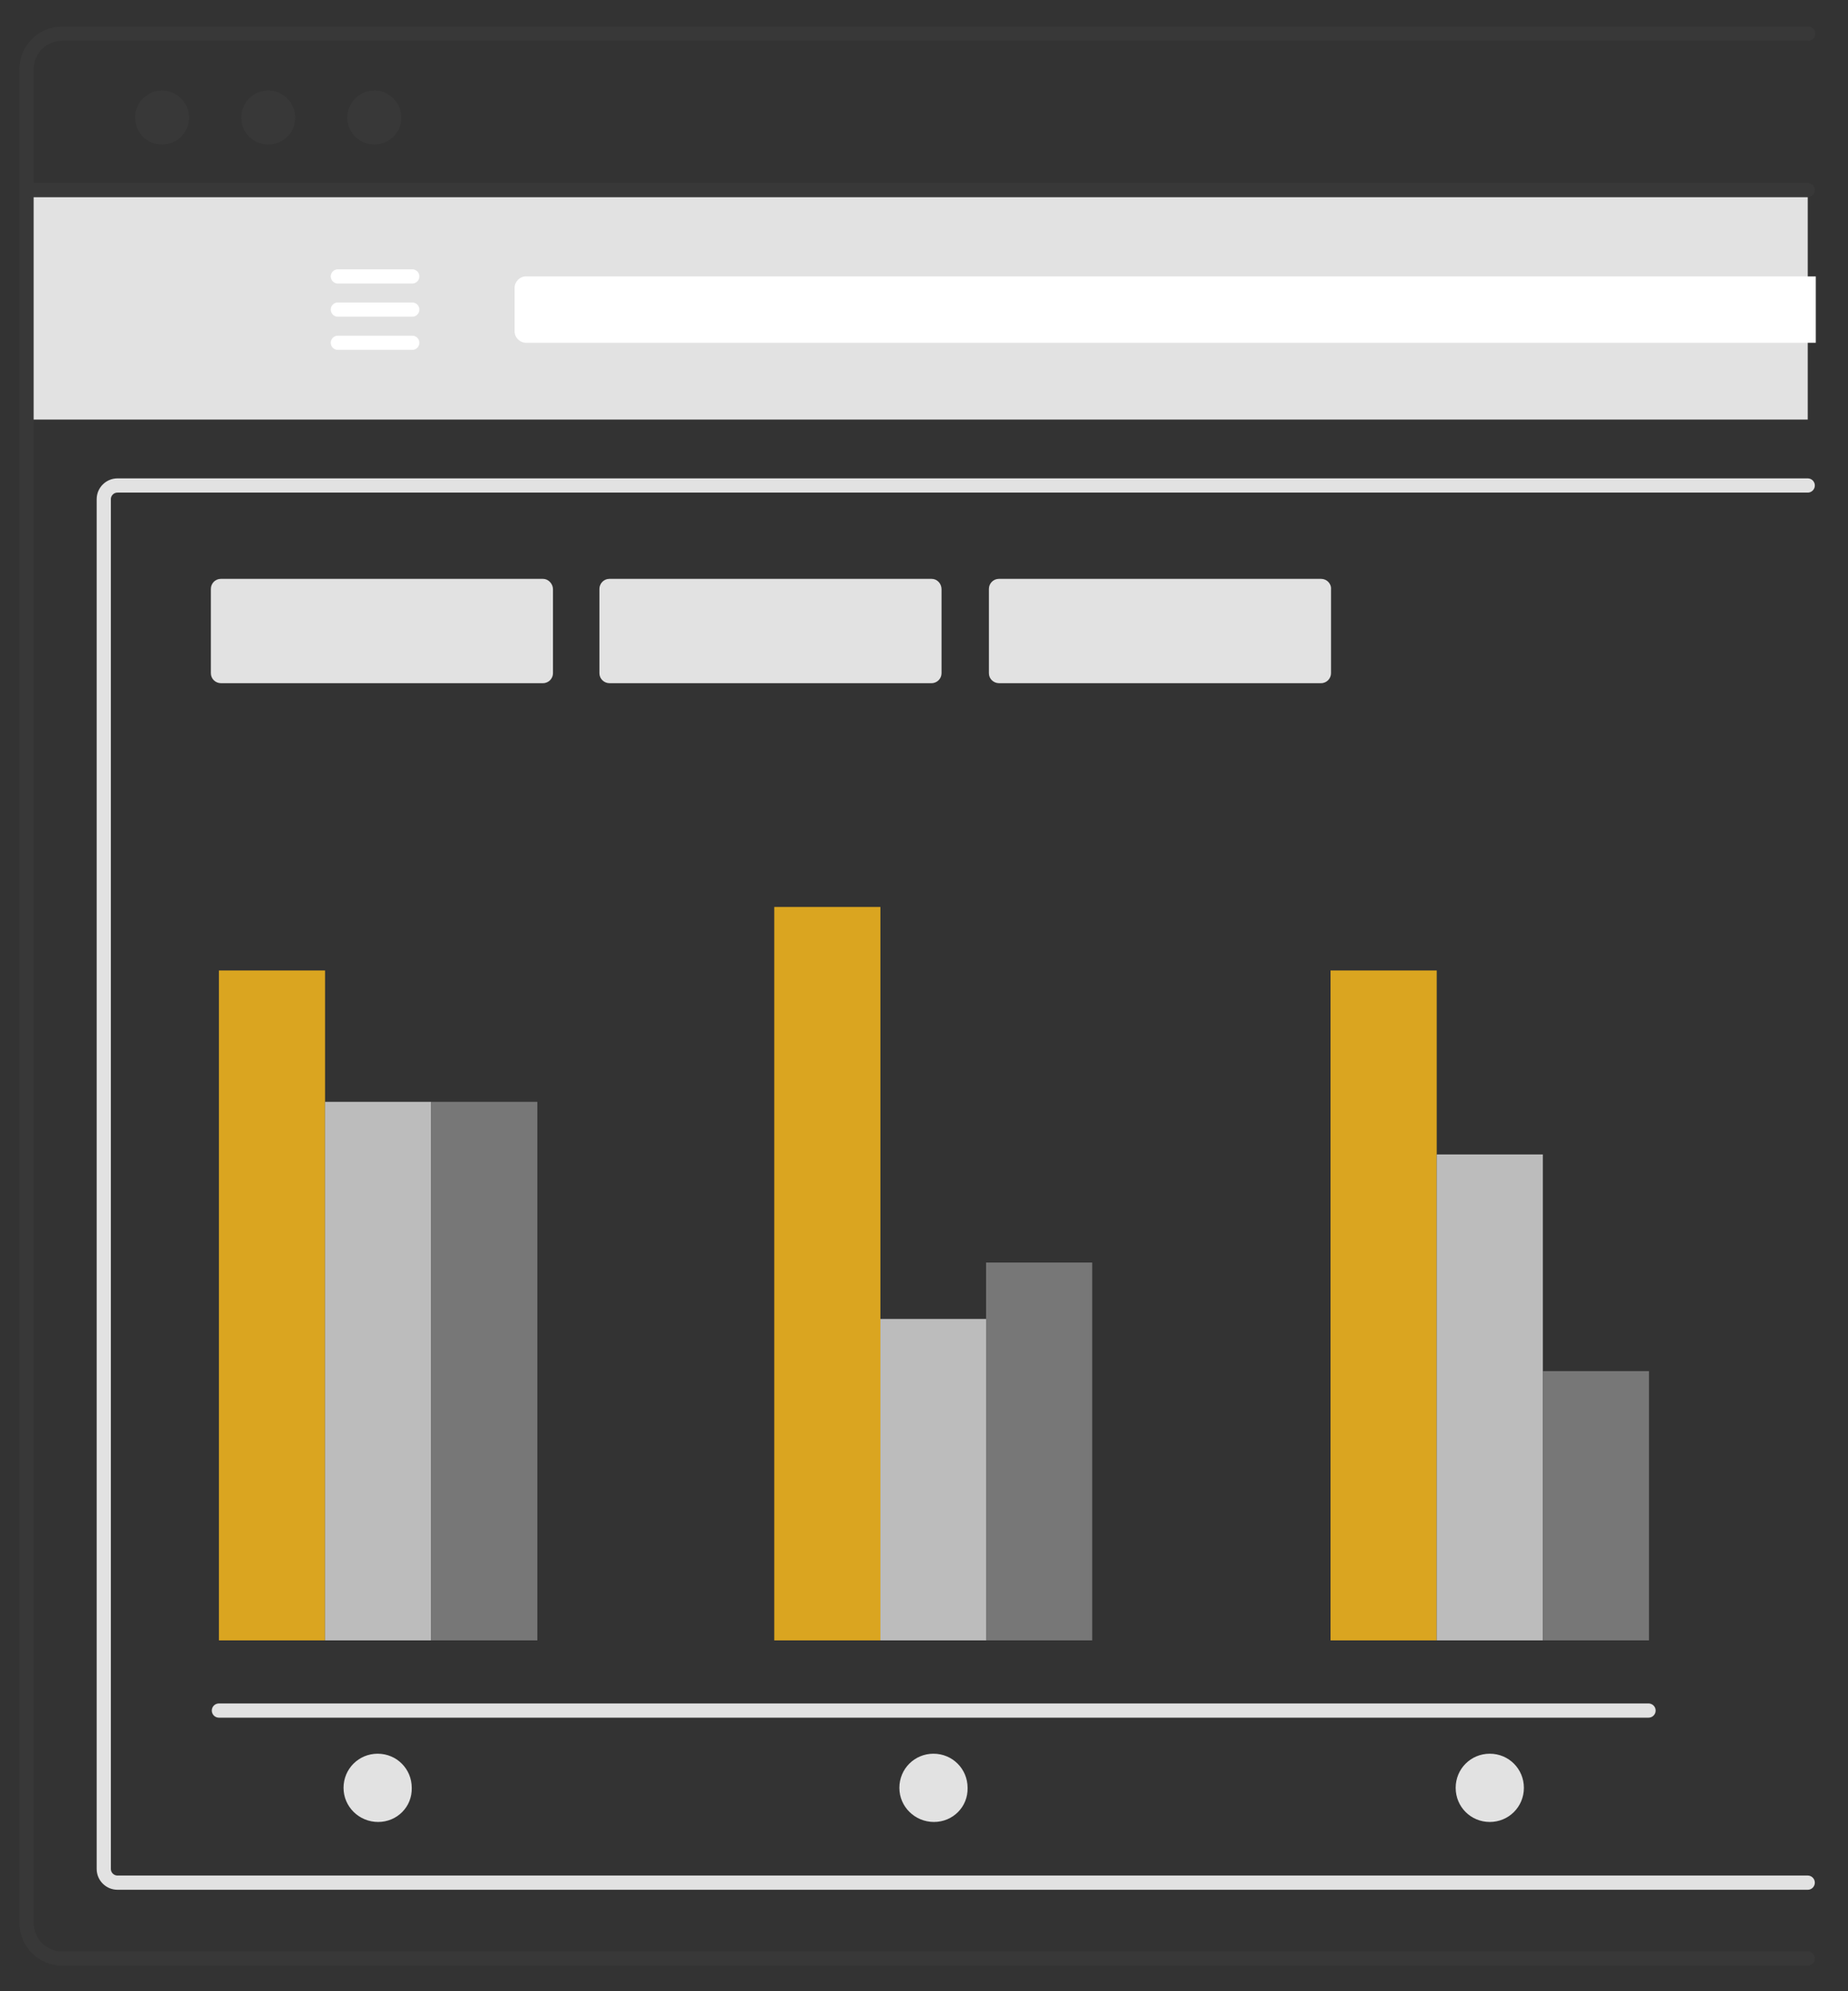 <?xml version="1.0" encoding="utf-8"?>
<!-- Generator: Adobe Illustrator 22.1.0, SVG Export Plug-In . SVG Version: 6.00 Build 0)  -->
<svg version="1.1" id="Layer_1" xmlns="http://www.w3.org/2000/svg" xmlns:xlink="http://www.w3.org/1999/xlink" x="0px" y="0px"
	 viewBox="0 0 390 420" style="enable-background:new 0 0 390 420;" xml:space="preserve">
<rect x="0" y="0" width="390" height="420" fill="#333333" stroke="none"/>
<style type="text/css">
	.st0{fill:#E2E2E2;}
	.st1{fill:none;stroke:#383838;stroke-width:3;stroke-linecap:round;stroke-miterlimit:10;}
	.st2{fill:#383838;}
	.st3{fill:none;stroke:#E2E2E2;stroke-width:3;stroke-linecap:round;stroke-miterlimit:10;}
	.st4{fill:#DF4245;}
	.st5{fill:#FFFFFF;}
	.st6{fill:none;stroke:#FFFFFF;stroke-width:3;stroke-linecap:round;stroke-miterlimit:10;}
	.st7{fill:#DAA520;}
	.st8{fill:#BCBCBC;}
	.st9{fill:#777777;}
</style>
<g id="Layer_1_1_">
</g>
<g id="Layer_2_1_">
	<rect x="6.5" y="40.1" class="st0" width="375" height="48.4"/>
	<path class="st1" d="M381.5,413.1H13.1c-4.2,0-7.5-3.4-7.5-7.5v-391c0-4.2,3.4-7.5,7.5-7.5h368.5"/>
	<line class="st1" x1="6.5" y1="40.1" x2="381.5" y2="40.1"/>
	<circle class="st2" cx="34.2" cy="24.8" r="5.7"/>
	<circle class="st2" cx="56.6" cy="24.8" r="5.7"/>
	<circle class="st2" cx="79" cy="24.8" r="5.7"/>
	<path class="st3" d="M381.5,397.1H24.8c-1.6,0-2.9-1.3-2.9-2.9V105.3c0-1.6,1.3-2.9,2.9-2.9h356.7"/>
	<circle class="st4" cx="56.5" cy="312.2" r="4.6"/>
	<path class="st0" d="M114.6,122.1h-68c-1.2,0-2.1,1-2.1,2.1V142c0,1.2,1,2.1,2.1,2.1h68c1.2,0,2.1-1,2.1-2.1v-17.7
		C116.7,123.1,115.7,122.1,114.6,122.1z"/>
	<path class="st0" d="M196.6,122.1h-68c-1.2,0-2.1,1-2.1,2.1V142c0,1.2,1,2.1,2.1,2.1h68c1.2,0,2.1-1,2.1-2.1v-17.7
		C198.7,123.1,197.8,122.1,196.6,122.1z"/>
	<path class="st0" d="M278.8,122.1h-68c-1.2,0-2.1,1-2.1,2.1V142c0,1.2,1,2.1,2.1,2.1h68c1.2,0,2.1-1,2.1-2.1v-17.7
		C281,123.1,280,122.1,278.8,122.1z"/>
	<path class="st5" d="M383.2,72.3H111c-1.3,0-2.4-1.1-2.4-2.4v-9.2c0-1.3,1.1-2.4,2.4-2.4h272.2V72.3z"/>
	<line class="st6" x1="87" y1="58.3" x2="71.3" y2="58.3"/>
	<line class="st6" x1="87" y1="65.3" x2="71.3" y2="65.3"/>
	<line class="st6" x1="87" y1="72.3" x2="71.3" y2="72.3"/>
	<rect x="46.2" y="204.7" class="st7" width="22.4" height="141.3"/>
	<rect x="68.6" y="232.4" class="st8" width="22.4" height="113.6"/>
	<rect x="91" y="232.4" class="st9" width="22.4" height="113.6"/>
	<rect x="163.4" y="191.3" class="st7" width="22.4" height="154.7"/>
	<rect x="185.8" y="278.2" class="st8" width="22.4" height="67.8"/>
	<rect x="208.1" y="266.3" class="st9" width="22.4" height="79.7"/>
	<rect x="280.8" y="204.7" class="st7" width="22.4" height="141.3"/>
	<rect x="303.2" y="243.5" class="st8" width="22.4" height="102.5"/>
	<rect x="325.6" y="289.2" class="st9" width="22.4" height="56.8"/>
	<line class="st3" x1="46.2" y1="360.8" x2="347.9" y2="360.8"/>
	<path class="st0" d="M79.8,384.3L79.8,384.3c-4,0-7.3-3.2-7.3-7.2l0,0c0-4,3.2-7.2,7.2-7.2l0,0c4,0,7.2,3.2,7.2,7.2l0,0
		C87,381.1,83.8,384.3,79.8,384.3z"/>
	<path class="st0" d="M197.1,384.3L197.1,384.3c-4,0-7.3-3.2-7.3-7.2l0,0c0-4,3.2-7.2,7.2-7.2l0,0c4,0,7.2,3.2,7.2,7.2l0,0
		C204.3,381.1,201.1,384.3,197.1,384.3z"/>
	<path class="st0" d="M314.4,384.3L314.4,384.3c-4,0-7.2-3.2-7.2-7.2l0,0c0-4,3.2-7.2,7.2-7.2l0,0c4,0,7.2,3.2,7.2,7.2l0,0
		C321.6,381.1,318.4,384.3,314.4,384.3z"/>
</g>
</svg>

